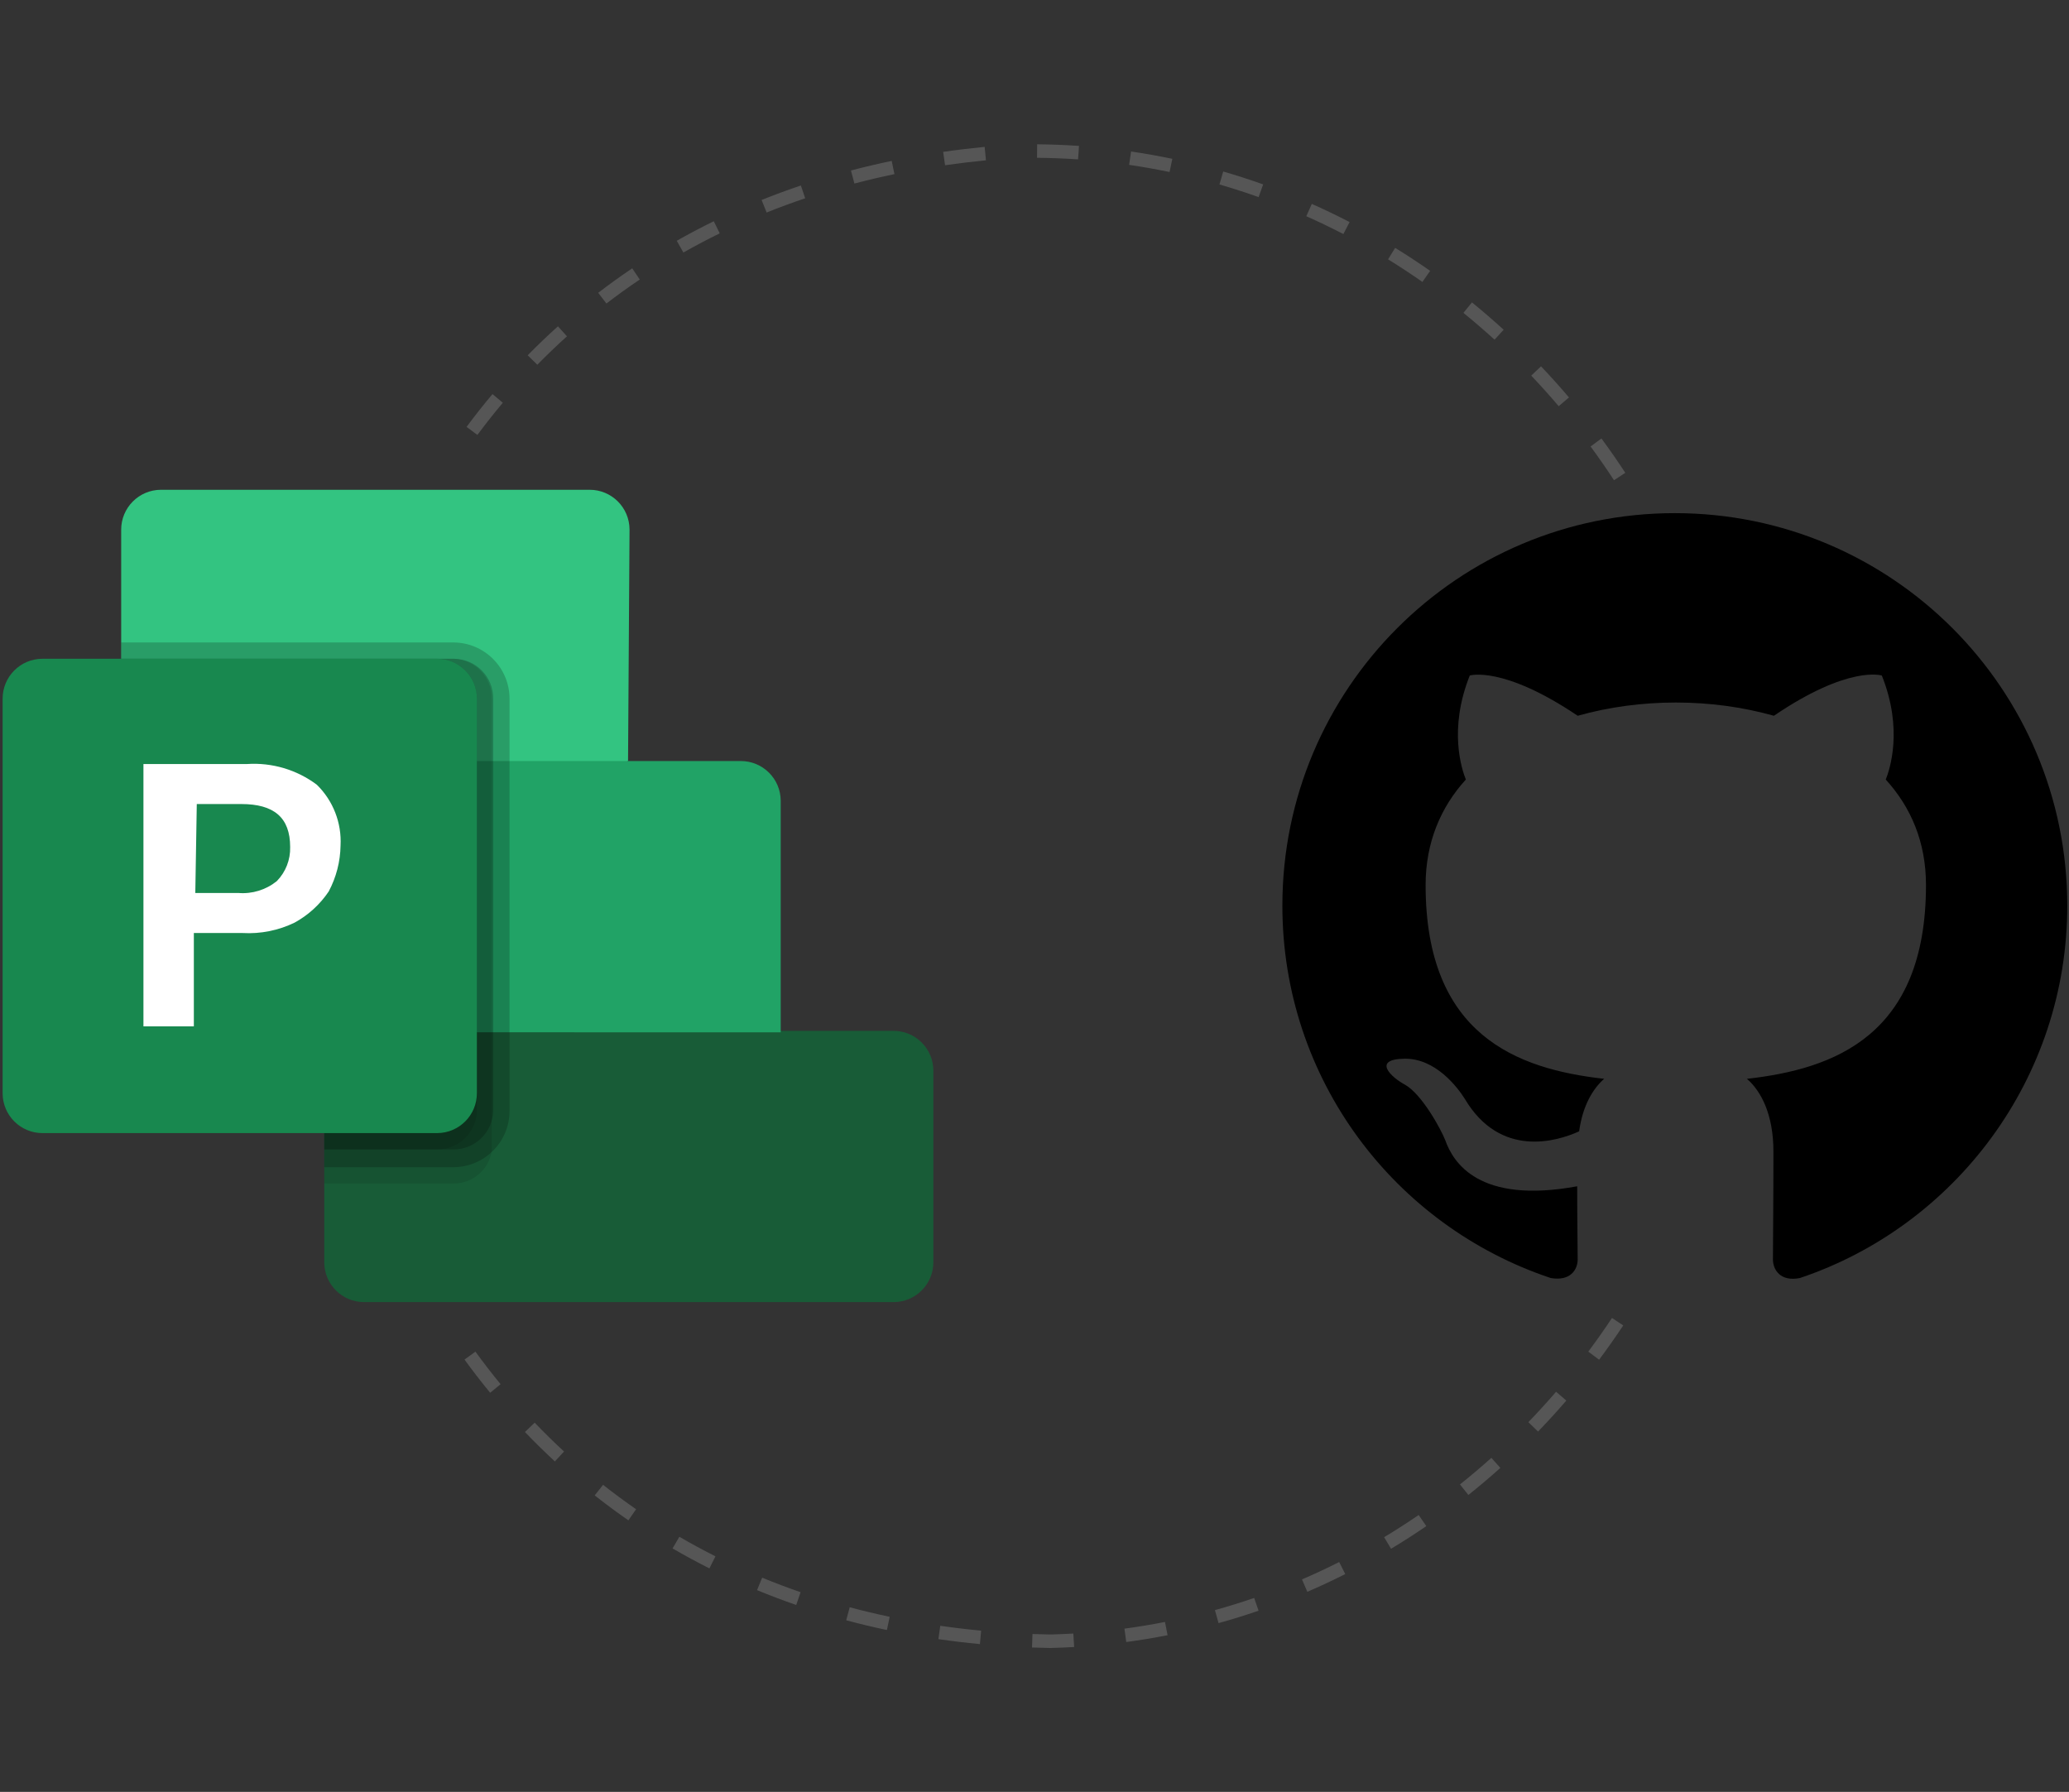 <?xml version="1.0" encoding="UTF-8"?><svg xmlns="http://www.w3.org/2000/svg" width="199.336" height="172.615" xmlns:xlink="http://www.w3.org/1999/xlink" viewBox="0 0 199.336 172.615"><rect x="0" y="0" width="199.336" height="172.615" fill="#333333" stroke="none"/><defs><style>.o{fill:#185c37;}.p{fill:#fff;}.q{fill:#565656;}.r{fill:#33c481;}.s{fill:#21a366;}.t{opacity:.2;}.t,.u{isolation:isolate;}.u{opacity:.1;}.v{fill:url(#k);}.w{fill-rule:evenodd;}</style><linearGradient id="k" x1="-2408.563" y1="3266.831" x2="-2408.061" y2="3265.962" gradientTransform="translate(144081.283 195960.276) scale(59.279 -59.279)" gradientUnits="userSpaceOnUse"><stop offset="0" stop-color="#18884f"/><stop offset=".5" stop-color="#117e43"/><stop offset="1" stop-color="#0b6631"/></linearGradient></defs><g id="a"/><g id="b"><path id="c" d="M161.359,49.431c-20.89,0-37.81,16.92-37.81,37.81,0,16.731,10.823,30.862,25.852,35.872,1.891,.331,2.599-.803,2.599-1.796,0-.898-.047-3.876-.047-7.042-9.5,1.749-11.957-2.316-12.713-4.443-.425-1.087-2.269-4.443-3.876-5.341-1.323-.709-3.214-2.458-.047-2.505,2.978-.047,5.104,2.741,5.813,3.876,3.403,5.719,8.838,4.112,11.012,3.119,.331-2.458,1.323-4.112,2.41-5.057-8.413-.945-17.203-4.206-17.203-18.669,0-4.112,1.465-7.515,3.876-10.161-.378-.945-1.701-4.821,.378-10.02,0,0,3.167-.993,10.398,3.876,3.025-.851,6.239-1.276,9.452-1.276s6.428,.425,9.452,1.276c7.231-4.915,10.398-3.876,10.398-3.876,2.079,5.199,.756,9.074,.378,10.02,2.41,2.647,3.876,6.002,3.876,10.161,0,14.509-8.838,17.723-17.251,18.669,1.371,1.181,2.552,3.45,2.552,6.995,0,5.057-.047,9.122-.047,10.398,0,.993,.709,2.174,2.599,1.796,14.935-5.01,25.758-19.188,25.758-35.872,0-20.89-16.92-37.81-37.81-37.81Z" style="fill-rule:evenodd;"/><g><path id="d" d="M86.07,125.433H35.093c-2.12,.008-3.846-1.704-3.854-3.825,0-.01,0-.02,0-.029v-22.276l19.562-9.712,24.418,9.712h10.852c2.12-.008,3.846,1.704,3.854,3.825,0,.01,0,.02,0,.029v18.422c.008,2.12-1.704,3.846-3.825,3.854-.01,0-.02,0-.029,0Z" style="fill:#185c37;"/><path id="e" d="M60.511,73.311l-22.847,8.14-25.988-8.14v-22.276c-.008-2.12,1.704-3.846,3.825-3.854,.01,0,.02,0,.029,0H56.798c2.12-.008,3.846,1.704,3.854,3.825,0,.01,0,.02,0,.029l-.143,22.276h.002Z" style="fill:#33c481;"/><path id="f" d="M11.676,73.312h59.687c2.12-.008,3.846,1.704,3.854,3.825,0,.01,0,.02,0,.029v22.276H15.53c-2.12,.008-3.846-1.704-3.854-3.825,0-.01,0-.02,0-.029v-22.276Z" style="fill:#21a366;"/><path id="g" d="M31.238,114.008h12.426c1.848,.026,3.432-1.316,3.71-3.144v-43.55c.024-2.084-1.63-3.8-3.713-3.854H11.676v31.988c-.008,2.12,1.704,3.846,3.825,3.854,.01,0,.02,0,.029,0h15.708v14.706Z" style="isolation:isolate; opacity:.1;"/><path id="h" d="M43.665,112.438c2.995,.002,5.425-2.425,5.426-5.42v-39.702c.002-2.995-2.425-5.425-5.42-5.426H11.676v33.699c-.008,2.12,1.704,3.846,3.825,3.854,.01,0,.02,0,.029,0h15.708v12.996h12.426Z" style="isolation:isolate; opacity:.2;"/><path id="i" d="M43.665,110.724c2.084,.024,3.8-1.63,3.854-3.713v-39.697c.024-2.084-1.63-3.8-3.713-3.854H11.676v31.988c-.008,2.12,1.704,3.846,3.825,3.854,.01,0,.02,0,.029,0h15.708v11.423l12.426-.002Z" style="isolation:isolate; opacity:.2;"/><path id="j" d="M42.091,110.724c2.084,.024,3.8-1.63,3.854-3.713v-39.697c.024-2.084-1.63-3.8-3.713-3.854H11.676v31.988c-.008,2.12,1.704,3.846,3.825,3.854,.01,0,.02,0,.029,0h15.708v11.423l10.852-.002Z" style="isolation:isolate; opacity:.1;"/><path id="l" d="M4.107,63.46H42.091c2.12-.008,3.846,1.704,3.854,3.825,0,.01,0,.02,0,.029v37.984c.008,2.12-1.704,3.846-3.825,3.854-.01,0-.02,0-.029,0H4.107c-2.12,.008-3.846-1.704-3.854-3.825,0-.01,0-.02,0-.029v-37.984c-.008-2.12,1.704-3.846,3.825-3.854,.01,0,.02,0,.029,0Z" style="fill:url(#k);"/><path id="m" d="M23.814,73.598c2.403-.155,4.783,.552,6.711,1.996,1.567,1.534,2.4,3.668,2.285,5.858-.023,1.545-.415,3.063-1.142,4.427-.84,1.248-1.966,2.276-3.284,2.998-1.553,.754-3.274,1.099-4.998,1.002h-4.71v8.993h-4.856v-25.274h9.996Zm-4.998,12.423h4.141c1.339,.111,2.668-.298,3.713-1.142,.855-.876,1.319-2.061,1.285-3.284,0-2.856-1.571-4.141-4.712-4.141h-4.284l-.143,8.568Z" style="fill:#fff;"/></g></g><g id="n"><path d="M101.275,158.75l-.081,.002c-.61-.01-1.189-.026-1.766-.047l.047-1.299c.569,.021,1.141,.036,1.715,.046l.034-.001c.716-.017,1.452-.048,2.186-.09l.076,1.297c-.735,.043-1.471,.073-2.211,.091Zm7.232-.572l-.173-1.288c1.303-.175,2.616-.393,3.905-.646l.251,1.276c-1.314,.258-2.653,.48-3.983,.658Zm-14.099,.199c-1.338-.127-2.683-.287-4-.477l.184-1.287c1.297,.187,2.621,.345,3.937,.469l-.122,1.294Zm22.992-2.02l-.348-1.253c1.267-.351,2.54-.746,3.78-1.174l.424,1.23c-1.266,.435-2.563,.838-3.856,1.197Zm-31.952,.664c-1.323-.279-2.643-.595-3.921-.939l.338-1.255c1.255,.337,2.551,.647,3.852,.922l-.269,1.272Zm-8.738-2.413c-1.269-.439-2.538-.919-3.773-1.428l.495-1.202c1.211,.499,2.457,.97,3.702,1.401l-.424,1.229Zm49.245-1.268l-.515-1.194c1.199-.516,2.404-1.08,3.582-1.674l.586,1.16c-1.202,.607-2.431,1.181-3.653,1.708Zm-57.607-2.255c-1.197-.603-2.391-1.25-3.549-1.924l.655-1.123c1.134,.661,2.304,1.295,3.477,1.886l-.584,1.162Zm65.672-1.891l-.669-1.114c1.123-.675,2.243-1.395,3.33-2.14l.735,1.073c-1.108,.759-2.25,1.493-3.396,2.182Zm-73.477-2.74c-1.101-.762-2.193-1.57-3.245-2.4l.804-1.02c1.032,.813,2.102,1.605,3.182,2.352l-.741,1.069Zm80.928-2.442l-.811-1.016c1.029-.822,2.047-1.683,3.023-2.56l.869,.968c-.996,.893-2.033,1.771-3.081,2.608Zm-88.011-3.233c-.981-.905-1.952-1.859-2.886-2.834l.94-.899c.915,.957,1.868,1.891,2.828,2.778l-.882,.956Zm94.724-2.878l-.936-.903c.914-.946,1.813-1.931,2.673-2.929l.985,.849c-.876,1.016-1.792,2.02-2.722,2.983Zm-100.96-3.736c-.849-1.032-1.679-2.108-2.47-3.197l1.052-.763c.775,1.068,1.59,2.123,2.422,3.136l-1.004,.825Zm106.841-3.183l-1.042-.778c.787-1.053,1.554-2.144,2.283-3.243l1.084,.718c-.742,1.12-1.525,2.232-2.325,3.304Zm1.434-84.724c-.716-1.095-1.474-2.188-2.255-3.249l1.046-.771c.796,1.081,1.569,2.194,2.298,3.309l-1.089,.712Zm-109.505-4.36l-1.044-.774c.798-1.076,1.639-2.14,2.499-3.163l.995,.836c-.843,1.003-1.667,2.046-2.45,3.101Zm104.179-2.77c-.85-1-1.74-1.99-2.647-2.943l.942-.897c.923,.971,1.83,1.979,2.695,2.997l-.99,.842Zm-98.405-3.993l-.928-.91c.939-.957,1.919-1.897,2.915-2.792l.869,.966c-.976,.878-1.937,1.799-2.856,2.736Zm92.225-2.413c-.979-.893-1.989-1.762-2.999-2.583l.82-1.009c1.029,.837,2.057,1.722,3.055,2.631l-.876,.961Zm-85.567-3.485l-.792-1.031c1.058-.812,2.161-1.605,3.277-2.358l.727,1.078c-1.095,.738-2.176,1.515-3.212,2.311Zm78.617-2.08c-1.079-.755-2.193-1.486-3.309-2.174l.681-1.107c1.139,.701,2.273,1.447,3.373,2.215l-.745,1.066Zm-71.202-2.832l-.64-1.131c1.159-.657,2.36-1.291,3.568-1.883l.573,1.167c-1.186,.581-2.363,1.202-3.5,1.846Zm63.586-1.78c-1.173-.607-2.374-1.185-3.571-1.717l.529-1.188c1.219,.542,2.443,1.131,3.64,1.75l-.598,1.154Zm-55.567-2.075l-.484-1.207c1.238-.497,2.51-.966,3.783-1.395l.416,1.232c-1.249,.421-2.499,.882-3.715,1.37Zm47.4-1.482c-1.243-.444-2.513-.854-3.771-1.22l.361-1.248c1.285,.372,2.579,.791,3.848,1.243l-.438,1.225Zm-38.943-1.308l-.331-1.257c1.286-.338,2.607-.648,3.924-.922l.265,1.272c-1.295,.27-2.593,.574-3.857,.906Zm30.364-1.109c-1.285-.269-2.597-.501-3.896-.691l.188-1.286c1.325,.193,2.663,.431,3.975,.705l-.267,1.272Zm-21.628-.654l-.185-1.287c1.308-.189,2.654-.35,3.998-.481l.126,1.294c-1.325,.129-2.65,.288-3.939,.474Zm12.815-.564c-1.314-.09-2.645-.141-3.955-.153l.01-1.3c1.338,.011,2.695,.064,4.033,.155l-.088,1.297Z" style="fill:#565656;"/></g></svg>